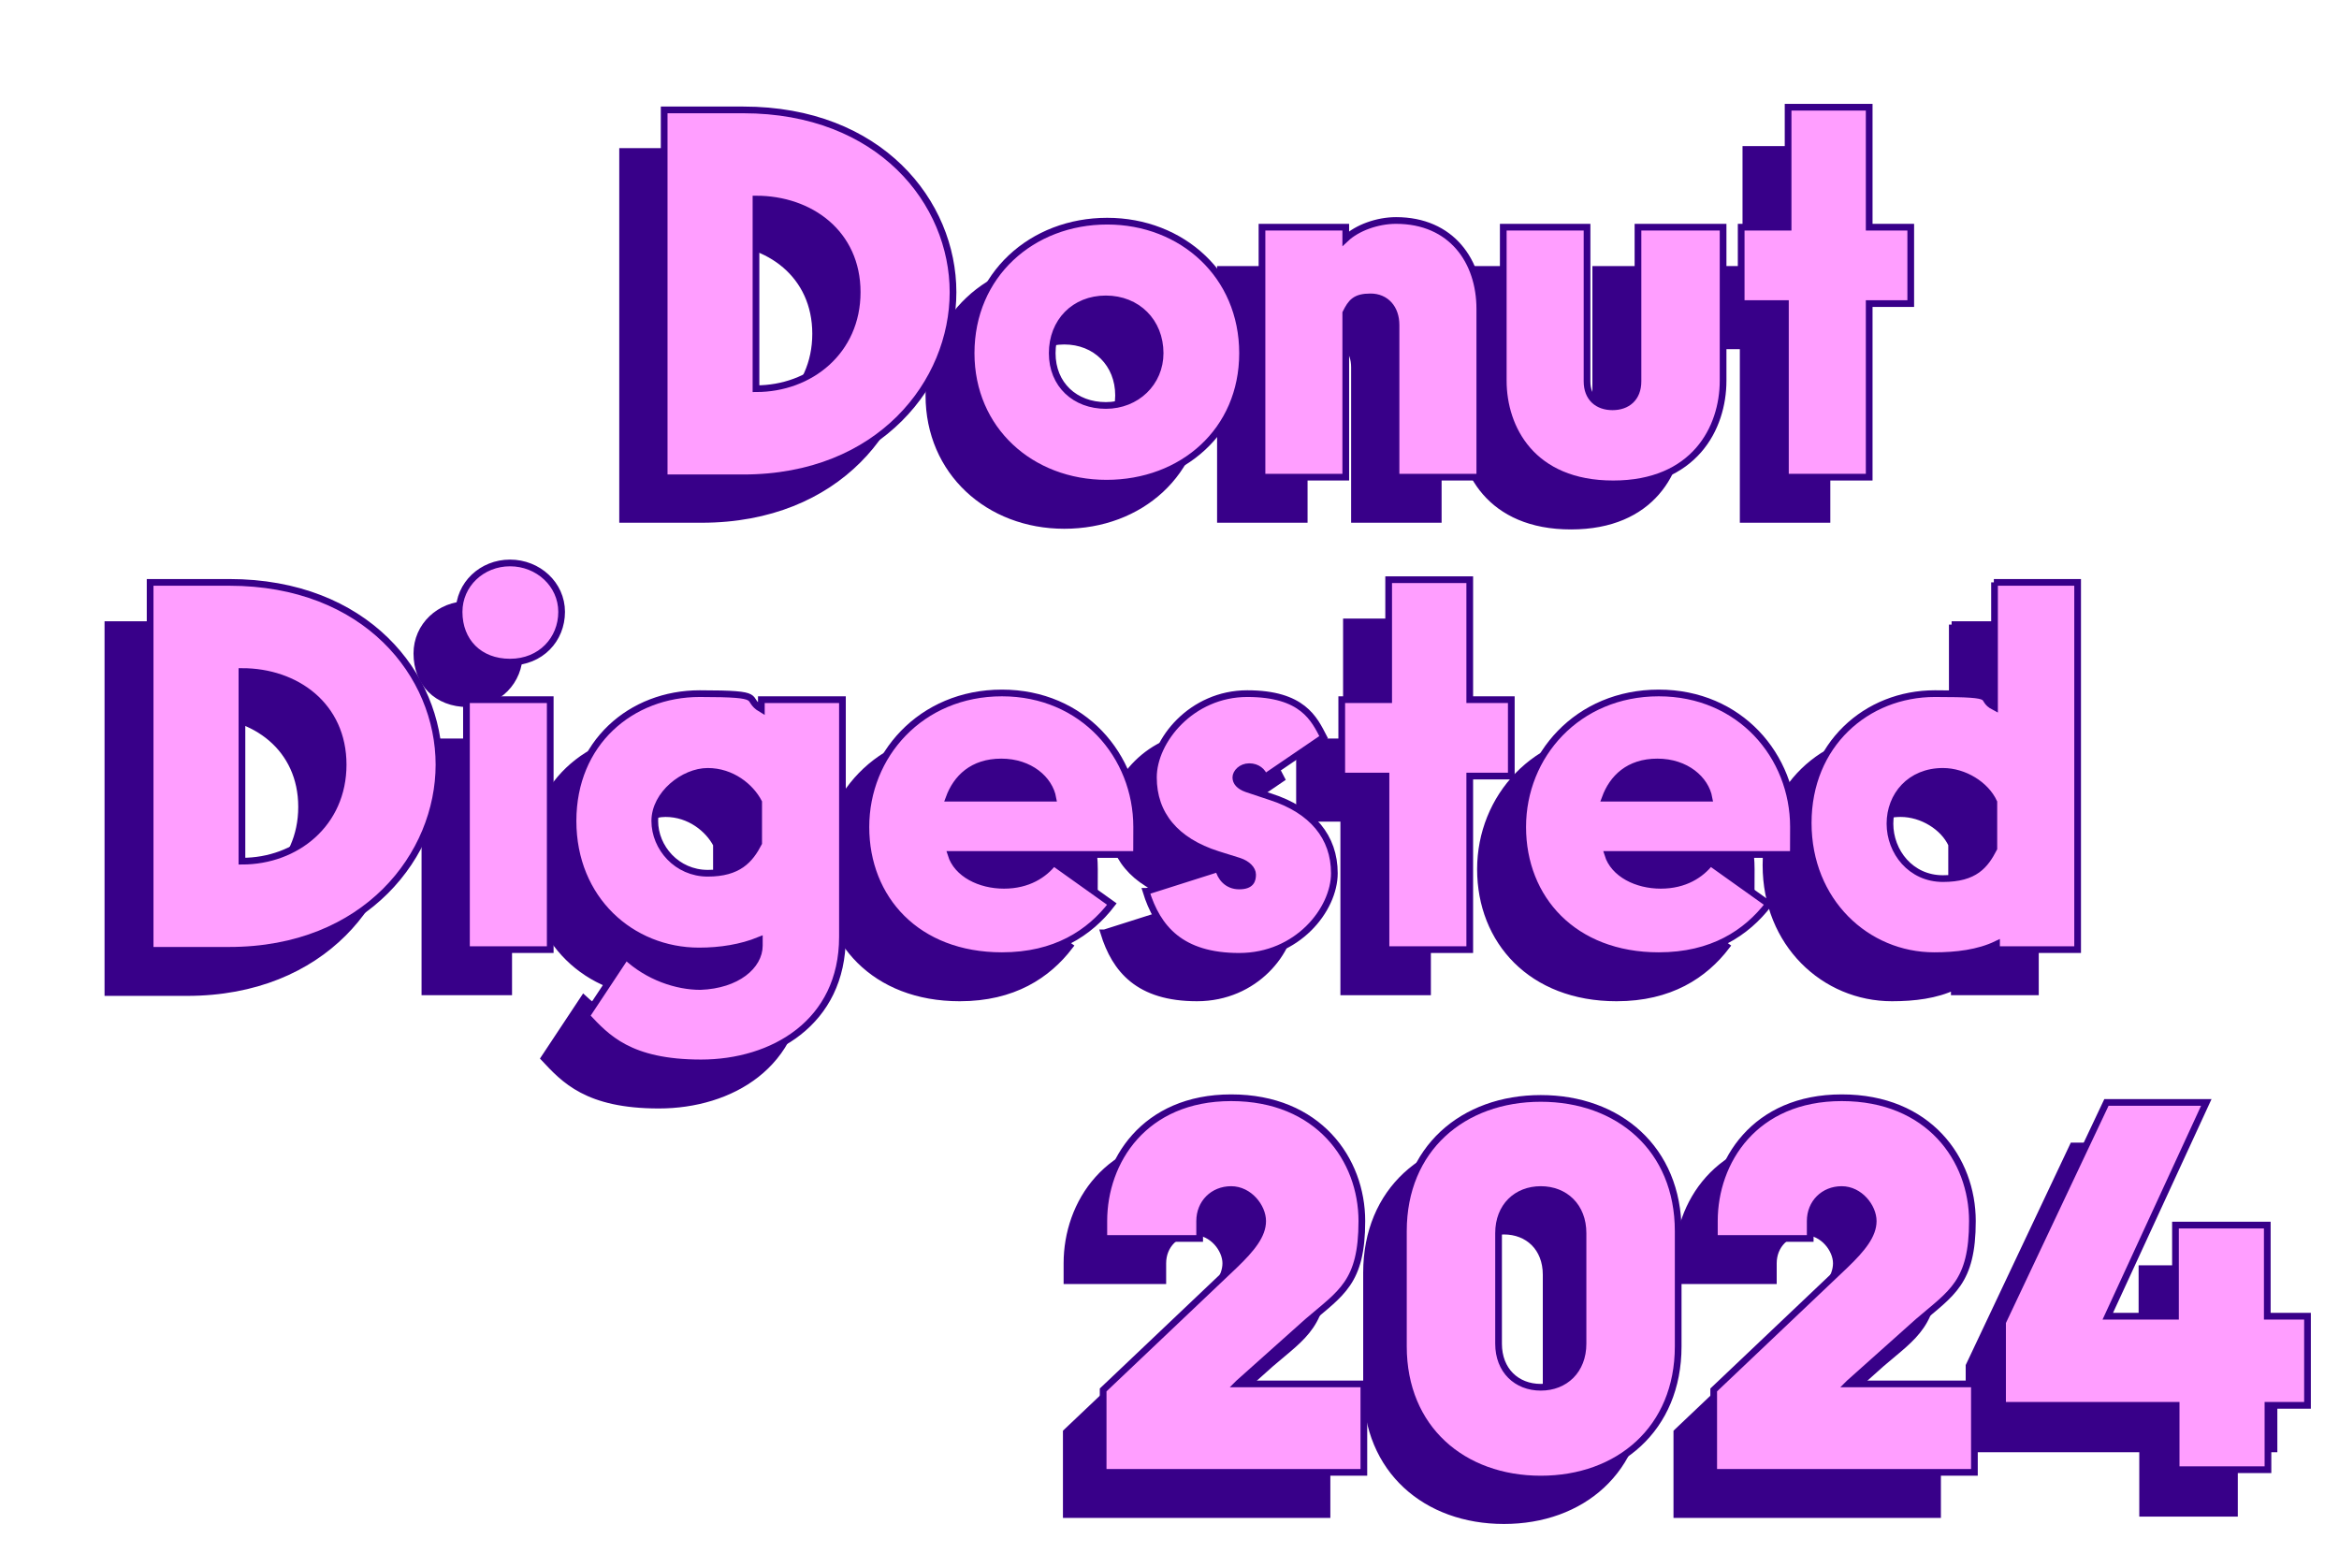 <?xml version="1.0" encoding="UTF-8"?>
<svg id="Layer_1" xmlns="http://www.w3.org/2000/svg" version="1.1" viewBox="0 0 349 234">
  <!-- Generator: Adobe Illustrator 29.1.0, SVG Export Plug-In . SVG Version: 2.1.0 Build 142)  -->
  <defs>
    <style>
      .st0, .st1, .st2 {
        stroke: #380089;
      }

      .st0, .st2 {
        fill: #ff9eff;
      }

      .st1 {
        fill: #380089;
      }

      .st2 {
        stroke-width: 1px;
      }
    </style>
  </defs>
  <path class="st1" d="M92.9,77.5V22.6h11.8c20.4,0,31.3,13.8,31.3,27.2s-10.9,27.7-31.3,27.7h-11.8ZM106.6,64.2c8.1,0,15.1-5.6,15.1-14.4s-7-13.9-15.1-13.9v28.3Z"/>
  <path class="st1" d="M138.6,59c0-11.7,9.1-19.7,20.3-19.7s20.2,8.1,20.2,19.7-9,19.4-20.3,19.4-20.2-8-20.2-19.4ZM166.9,59c0-4.7-3.4-8.1-8.1-8.1s-8,3.4-8,8.1,3.4,7.8,8,7.8,8.1-3.4,8.1-7.8Z"/>
  <path class="st1" d="M214.6,52.4v25.1h-12.5v-22.7c0-2.5-1.5-4.2-3.8-4.2s-2.9.8-3.7,2.4v24.5h-12.5v-37.3h12.5v1.7c1.7-1.6,4.7-2.7,7.5-2.7,8.3,0,12.5,6.1,12.5,13.2Z"/>
  <path class="st1" d="M238.3,40.2h12.5v22.9c0,7.1-4.3,15.4-16.4,15.4s-16.4-8.3-16.4-15.4v-22.9h12.5v23c0,2.5,1.6,3.8,3.8,3.8s3.8-1.3,3.8-3.8v-23Z"/>
  <path class="st1" d="M272.6,77.5h-12.5v-25.9h-6.6v-11.4h7v-17.9h12.1v17.9h6.2v11.4h-6.2v25.9Z"/>
  <path class="st0" d="M99.1,71.2V16.4h11.8c20.4,0,31.3,13.8,31.3,27.2s-10.9,27.7-31.3,27.7h-11.8ZM112.8,58c8.1,0,15.1-5.6,15.1-14.4s-7-13.9-15.1-13.9v28.3Z"/>
  <path class="st0" d="M144.9,52.7c0-11.7,9.1-19.7,20.3-19.7s20.2,8.1,20.2,19.7-9,19.4-20.3,19.4-20.2-8-20.2-19.4ZM173.1,52.7c0-4.7-3.4-8.1-8.1-8.1s-8,3.4-8,8.1,3.4,7.8,8,7.8,8.1-3.4,8.1-7.8Z"/>
  <path class="st0" d="M220.8,46.1v25.1h-12.5v-22.7c0-2.5-1.5-4.2-3.8-4.2s-2.9.8-3.7,2.4v24.5h-12.5v-37.3h12.5v1.7c1.7-1.6,4.7-2.7,7.5-2.7,8.3,0,12.5,6.1,12.5,13.2Z"/>
  <path class="st0" d="M244.6,33.9h12.5v22.9c0,7.1-4.3,15.4-16.4,15.4s-16.4-8.3-16.4-15.4v-22.9h12.5v23c0,2.5,1.6,3.8,3.8,3.8s3.8-1.3,3.8-3.8v-23Z"/>
  <path class="st0" d="M278.9,71.2h-12.5v-25.9h-6.6v-11.4h7v-17.9h12.1v17.9h6.2v11.4h-6.2v25.9Z"/>
  <path class="st1" d="M16.1,148v-54.8h11.8c20.4,0,31.3,13.8,31.3,27.2s-10.9,27.7-31.3,27.7h-11.8ZM29.9,134.8c8.1,0,15.1-5.6,15.1-14.4s-7-13.9-15.1-13.9v28.3Z"/>
  <path class="st1" d="M62.2,97.5c0-4.1,3.4-7.3,7.6-7.3s7.7,3.2,7.7,7.3-3.1,7.5-7.7,7.5-7.6-3.1-7.6-7.5ZM63.4,148v-37.3h12.5v37.3h-12.5Z"/>
  <path class="st1" d="M107.3,110.7h12.1v35.4c0,12.8-10.4,18.8-21.1,18.8s-14.1-3.8-17.1-7l5.9-8.9c3.3,3.1,7.6,4.5,11.1,4.5,5.5-.2,8.8-3.1,8.8-6.1v-.8c-2.7,1.1-5.8,1.6-9,1.6-10.1,0-18.8-7.7-18.8-19.4s8.7-19,18.9-19,6.5.7,9.2,2.3v-1.3ZM106.9,132v-6c-1.2-2.3-4-4.6-7.6-4.6s-7.9,3.4-7.9,7.4,3.3,7.8,7.9,7.8,6.3-2,7.6-4.5Z"/>
  <path class="st1" d="M162.9,133.8h-27.3c.9,2.9,4.3,4.6,7.9,4.6s6-1.6,7.4-3.4l8.7,6.2c-3.3,4.3-8.4,7.7-16.4,7.7-12.7,0-20.3-8.5-20.3-19.2s8.2-20,20.3-20,20.1,9.4,20.1,20-.2,3.3-.2,4.1ZM150.8,125.4c-.5-2.8-3.4-5.4-7.7-5.4s-6.7,2.4-7.8,5.4h15.4Z"/>
  <path class="st1" d="M164.8,139.2l10.7-3.4c.3,1.3,1.3,2.6,3.1,2.6s2-.9,2-1.7-.8-1.6-2-2l-3.2-1c-6.3-2-9.6-6-9.6-11.5s5.7-12.5,14-12.5,10,3.8,11.4,6.5l-8.8,6c-.3-.9-1.1-1.6-2.3-1.6s-2,.9-2,1.6.5,1.3,1.6,1.7l3.6,1.2c6.2,2,9.5,6,9.5,11.4s-5.5,12.4-14.2,12.4-12.2-4.2-13.9-9.7Z"/>
  <path class="st1" d="M213,148h-12.5v-25.9h-6.6v-11.4h7v-17.9h12.1v17.9h6.2v11.4h-6.2v25.9Z"/>
  <path class="st1" d="M260.9,133.8h-27.3c.9,2.9,4.3,4.6,7.9,4.6s6-1.6,7.4-3.4l8.7,6.2c-3.3,4.3-8.4,7.7-16.4,7.7-12.7,0-20.3-8.5-20.3-19.2s8.2-20,20.3-20,20.1,9.4,20.1,20-.2,3.3-.2,4.1ZM248.8,125.4c-.5-2.8-3.4-5.4-7.7-5.4s-6.7,2.4-7.8,5.4h15.4Z"/>
  <path class="st1" d="M291.2,93.2h12.5v54.8h-12.1v-.8c-2.7,1.3-6,1.7-9.3,1.7-10.1,0-18.8-8.1-18.8-19.8s8.7-19.3,18.9-19.3,6.2.6,8.9,2v-18.6ZM291.2,132.8v-6.8c-1.2-2.6-4.4-4.6-7.6-4.6-4.9,0-7.9,3.6-7.9,7.8s3.1,8.2,7.9,8.2,6.3-2,7.6-4.5Z"/>
  <path class="st0" d="M22.4,141.7v-54.8h11.8c20.4,0,31.3,13.8,31.3,27.2s-10.9,27.7-31.3,27.7h-11.8ZM36.1,128.5c8.1,0,15.1-5.6,15.1-14.4s-7-13.9-15.1-13.9v28.3Z"/>
  <path class="st0" d="M68.5,91.3c0-4.1,3.4-7.3,7.6-7.3s7.7,3.2,7.7,7.3-3.1,7.5-7.7,7.5-7.6-3.1-7.6-7.5ZM69.6,141.7v-37.3h12.5v37.3h-12.5Z"/>
  <path class="st0" d="M113.6,104.4h12.1v35.4c0,12.8-10.4,18.8-21.1,18.8s-14.1-3.8-17.1-7l5.9-8.9c3.3,3.1,7.6,4.5,11.1,4.5,5.5-.2,8.8-3.1,8.8-6.1v-.8c-2.7,1.1-5.8,1.6-9,1.6-10.1,0-18.8-7.7-18.8-19.4s8.7-19,18.9-19,6.5.7,9.2,2.3v-1.3ZM113.2,125.7v-6c-1.2-2.3-4-4.6-7.6-4.6s-7.9,3.4-7.9,7.4,3.3,7.8,7.9,7.8,6.3-2,7.6-4.5Z"/>
  <path class="st0" d="M169.2,127.5h-27.3c.9,2.9,4.3,4.6,7.9,4.6s6-1.6,7.4-3.4l8.7,6.2c-3.3,4.3-8.4,7.7-16.4,7.7-12.7,0-20.3-8.5-20.3-19.2s8.2-20,20.3-20,20.1,9.4,20.1,20-.2,3.3-.2,4.1ZM157.1,119.1c-.5-2.8-3.4-5.4-7.7-5.4s-6.7,2.4-7.8,5.4h15.4Z"/>
  <path class="st0" d="M171.1,133l10.7-3.4c.3,1.3,1.3,2.6,3.1,2.6s2-.9,2-1.7-.8-1.6-2-2l-3.2-1c-6.3-2-9.6-6-9.6-11.5s5.7-12.5,14-12.5,10,3.8,11.4,6.5l-8.8,6c-.3-.9-1.1-1.6-2.3-1.6s-2,.9-2,1.6.5,1.3,1.6,1.7l3.6,1.2c6.2,2,9.5,6,9.5,11.4s-5.5,12.4-14.2,12.4-12.2-4.2-13.9-9.7Z"/>
  <path class="st0" d="M219.3,141.7h-12.5v-25.9h-6.6v-11.4h7v-17.9h12.1v17.9h6.2v11.4h-6.2v25.9Z"/>
  <path class="st0" d="M267.2,127.5h-27.3c.9,2.9,4.3,4.6,7.9,4.6s6-1.6,7.4-3.4l8.7,6.2c-3.3,4.3-8.4,7.7-16.4,7.7-12.7,0-20.3-8.5-20.3-19.2s8.2-20,20.3-20,20.1,9.4,20.1,20-.2,3.3-.2,4.1ZM255,119.1c-.5-2.8-3.4-5.4-7.7-5.4s-6.7,2.4-7.8,5.4h15.4Z"/>
  <path class="st0" d="M297.5,86.9h12.5v54.8h-12.1v-.8c-2.7,1.3-6,1.7-9.3,1.7-10.1,0-18.8-8.1-18.8-19.8s8.7-19.3,18.9-19.3,6.2.6,8.9,2v-18.6ZM297.5,126.5v-6.8c-1.2-2.6-4.4-4.6-7.6-4.6-4.9,0-7.9,3.6-7.9,7.8s3.1,8.2,7.9,8.2,6.3-2,7.6-4.5Z"/>
  <path class="st1" d="M179.2,212.8h18.8v13.2h-38.9v-12.3l19.6-18.6c2.6-2.5,4.2-4.5,4.2-6.6s-2-4.7-4.7-4.7-4.7,2-4.7,4.7v2.6h-14.3v-2.6c0-8.9,6-18.4,19-18.4s19.5,9.2,19.5,18.4-3.1,10.7-8.1,15l-10.3,9.2Z"/>
  <path class="st1" d="M203.9,207.1v-17.2c0-12.3,8.9-19.8,20.5-19.8s20.5,7.5,20.5,19.8v17.2c0,12.3-8.9,19.8-20.5,19.8s-20.5-7.5-20.5-19.8ZM230.7,206.7v-16.5c0-4-2.7-6.5-6.3-6.5s-6.3,2.5-6.3,6.5v16.5c0,4,2.7,6.5,6.3,6.5s6.3-2.5,6.3-6.5Z"/>
  <path class="st1" d="M270.3,212.8h18.8v13.2h-38.9v-12.3l19.6-18.6c2.6-2.5,4.2-4.5,4.2-6.6s-2-4.7-4.7-4.7-4.7,2-4.7,4.7v2.6h-14.3v-2.6c0-8.9,6-18.4,19-18.4s19.5,9.2,19.5,18.4-3.1,10.7-8.1,15l-10.3,9.2Z"/>
  <path class="st1" d="M339.3,202.9v13.3h-5.9v9.6h-13.7v-9.6h-25.9v-12.4l15.5-32.8h14.9l-14.7,31.9h10.1v-13.6h13.7v13.6h5.9Z"/>
  <path class="st0" d="M184.7,206.5h18.8v13.2h-38.9v-12.3l19.6-18.6c2.6-2.5,4.2-4.5,4.2-6.6s-2-4.7-4.7-4.7-4.7,2-4.7,4.7v2.6h-14.3v-2.6c0-8.9,6-18.4,19-18.4s19.5,9.2,19.5,18.4-3.1,10.7-8.1,15l-10.3,9.2Z"/>
  <path class="st0" d="M209.4,200.9v-17.2c0-12.3,8.9-19.8,20.5-19.8s20.5,7.5,20.5,19.8v17.2c0,12.3-8.9,19.8-20.5,19.8s-20.5-7.5-20.5-19.8ZM236.2,200.5v-16.5c0-4-2.7-6.5-6.3-6.5s-6.3,2.5-6.3,6.5v16.5c0,4,2.7,6.5,6.3,6.5s6.3-2.5,6.3-6.5Z"/>
  <path class="st0" d="M275.8,206.5h18.8v13.2h-38.9v-12.3l19.6-18.6c2.6-2.5,4.2-4.5,4.2-6.6s-2-4.7-4.7-4.7-4.7,2-4.7,4.7v2.6h-14.3v-2.6c0-8.9,6-18.4,19-18.4s19.5,9.2,19.5,18.4-3.1,10.7-8.1,15l-10.3,9.2Z"/>
  <path class="st2" d="M344.3,196.4v13.3h-5.9v9.6h-13.7v-9.6h-25.9v-12.4l15.5-32.8h14.9l-14.7,31.9h10.1v-13.6h13.7v13.6h5.9Z"/>
</svg>